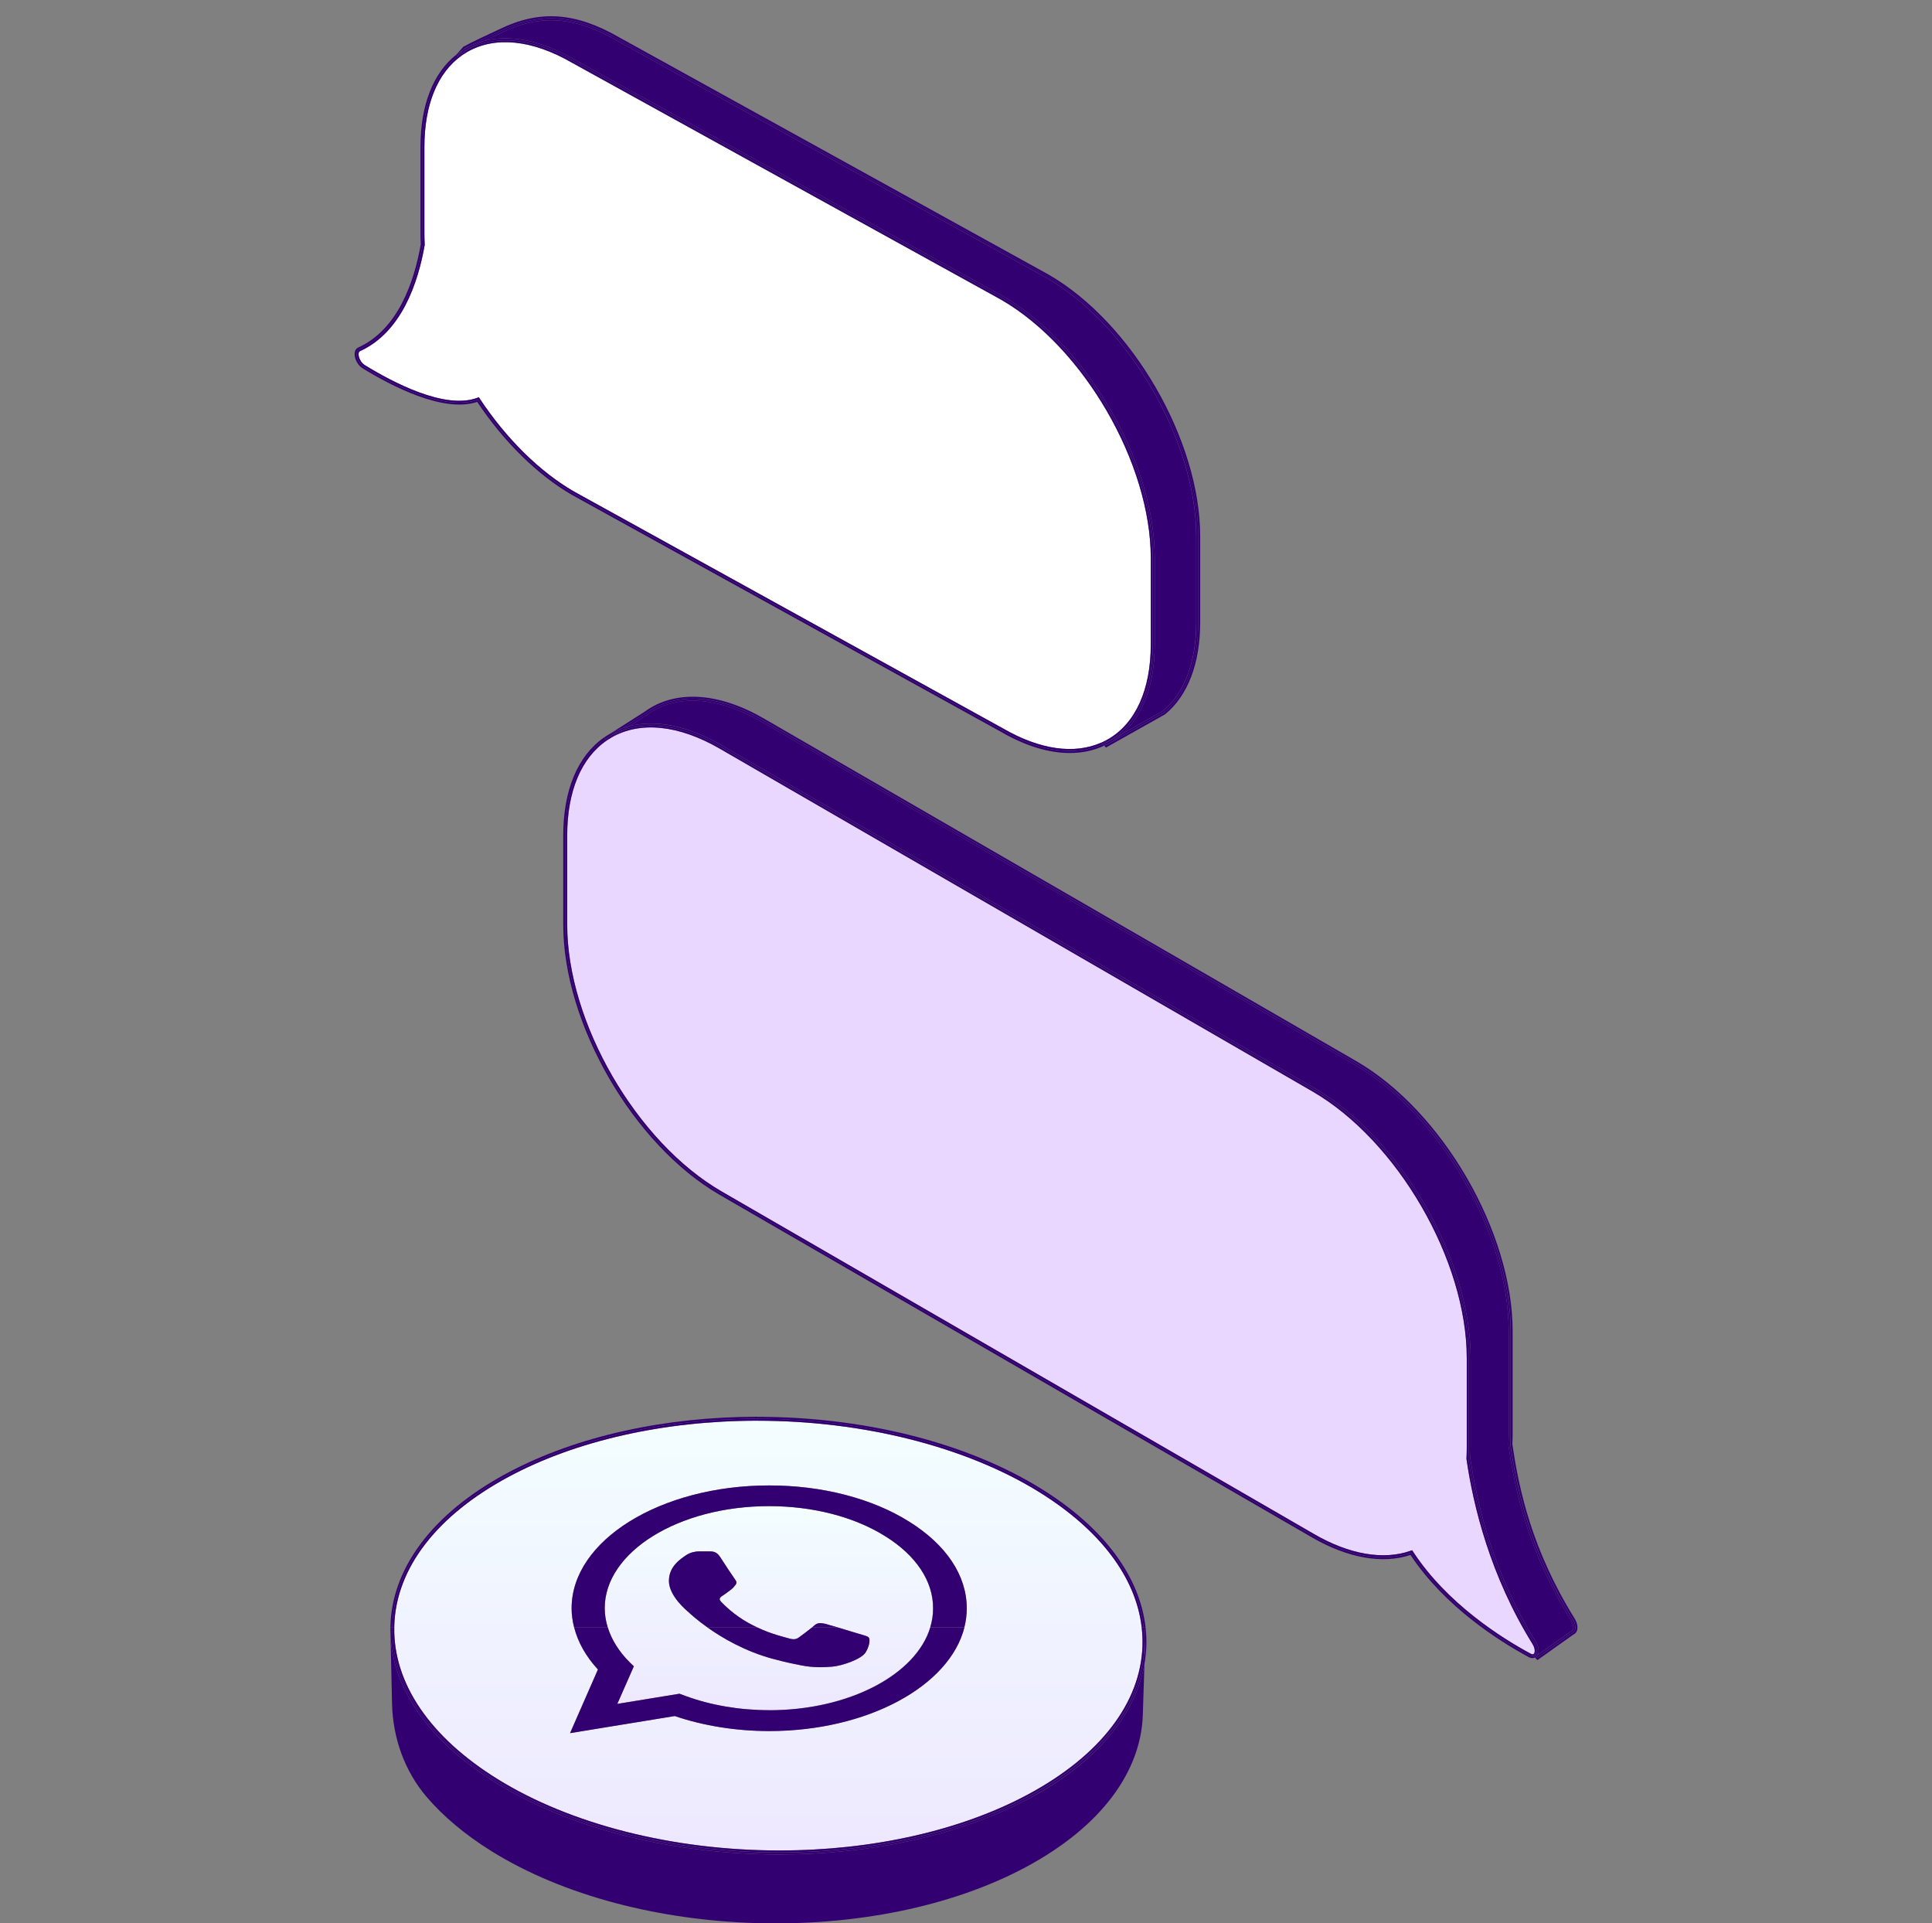 <?xml version="1.0" encoding="UTF-8"?>
<svg id="Layer_1" data-name="Layer 1" xmlns="http://www.w3.org/2000/svg" xmlns:xlink="http://www.w3.org/1999/xlink" viewBox="0 0 762.04 758.52">
  <rect x="0" y="0" width="762.04" height="758.52" fill="#808080" stroke="none"/>
  <defs>
    <style>
      .cls-1 {
        fill: #e9d7ff;
      }

      .cls-1, .cls-2, .cls-3, .cls-4, .cls-5, .cls-6 {
        stroke-width: 0px;
      }

      .cls-2 {
        fill: url(#linear-gradient);
      }

      .cls-3 {
        fill: none;
      }

      .cls-4 {
        fill: url(#linear-gradient-2);
      }

      .cls-7 {
        clip-path: url(#clippath);
      }

      .cls-5 {
        fill: #fff;
      }

      .cls-6 {
        fill: #330072;
      }
    </style>
    <clipPath id="clippath">
      <rect class="cls-3" x="139.87" y="6.4" width="482.28" height="752.1"/>
    </clipPath>
    <linearGradient id="linear-gradient" x1="303.25" y1="165.02" x2="303.25" y2="23.95" gradientTransform="translate(0 759) scale(1 -1)" gradientUnits="userSpaceOnUse">
      <stop offset="0" stop-color="#f3feff"/>
      <stop offset="1" stop-color="#e9d7ff"/>
    </linearGradient>
    <linearGradient id="linear-gradient-2" x1="303.09" y1="199.49" x2="303.09" y2="-99.03" xlink:href="#linear-gradient"/>
  </defs>
  <g class="cls-7">
    <g>
      <path class="cls-1" d="M604.45,648.3c-16.69-26.86-23.38-54.52-26.04-72.99v-.16c.08-1.42.12-2.9.12-4.39v-35.2c0-38.57-27.33-85.74-60.92-105.18l-233.74-135.16c-16.21-9.37-31.39-10.93-42.73-4.36-.12.08-.25.16-.37.24-.23.14-.45.28-.67.44-.22.14-.45.28-.67.44-10.13,6.87-15.68,20.09-15.68,37.53v35.2c0,38.57,27.34,85.74,60.92,105.18l233.74,135.16c13.85,8.01,27.35,10.33,38.03,6.54l.58-.2.34.52c13.31,20.4,34.72,33.95,46.3,40.22.13.06.28.13.45.19.33.11.7.16.93-.11h0c.16-.19.25-.47.3-.83.08-.74-.11-1.81-.87-3.04v-.03Z"/>
      <path class="cls-5" d="M437.05,291.54c10.86-6.29,16.85-19.56,16.85-37.38v-34.09c0-37.35-26.46-83.03-58.99-101.84L225.62,24.75c-15.69-9.07-30.37-10.57-41.36-4.23-.3.17-.56.36-.86.55-.22.14-.45.28-.67.42-.22.14-.44.28-.65.44-9.48,6.74-14.68,19.39-14.68,35.98v34.09c0,1.44.05,2.9.12,4.39v.19c-2.6,15.02-9.16,34.48-25.56,41.93-.39.17-.5.66-.51,1.03-.08,1.37.86,3.47,2.4,4.42,11.16,6.87,31.76,17.69,44.43,12.91l.58-.22.34.52c10.47,15.84,23.69,28.88,37.2,36.68l169.28,93.47c14.49,8.38,28.11,10.29,38.76,5.54.25-.11.5-.22.75-.34.25-.11.48-.25.72-.38.39-.2.78-.39,1.15-.61v.03Z"/>
      <path class="cls-2" d="M249.99,657.12l-6.53,14.84,24.53-4.01,2.35.88c9.99,3.67,21.38,5.62,33.02,5.62,31.57,0,57.96-14.1,63.54-32.69.73-2.44,1.12-4.93,1.11-7.49.03-5.29-1.62-10.52-4.88-15.42-3.26-4.89-8.04-9.32-14.07-13.05-12.19-7.62-28.47-11.82-45.77-11.82-35.7,0-64.8,18.08-64.8,40.24,0,2.56.44,5.1,1.2,7.6,1.51,4.87,4.43,9.54,8.7,13.78l1.57,1.51h.03ZM270.6,613.36c1.81-1.22,3.85-1.51,5.19-1.51h3.77c1.18.05,2.84-.25,4.41,2.11,1.57,2.44,5.5,8.4,5.97,8.99.47.59.78,1.26.16,2.11-.62.78-1.03,1.31-1.96,2-.95.69-2.04,1.56-2.91,2.11-1.03.64-1.96,1.27-.87,2.5,1.18,1.22,5.03,5.18,10.85,8.4,1.18.65,2.35,1.25,3.48,1.76,5.83,2.73,10.54,3.75,12.17,4.23,1.96.64,3.15.53,4.24-.3.9-.64,3.55-2.6,5.22-3.95.36-.3.69-.56.92-.78,1.34-1.17,2.6-.98,4.41-.59.67.17,2.54.72,4.69,1.36,3.37,1,7.4,2.23,8.6,2.59,1.96.59,3.15.83,3.69,1.37.55.55.55,2.94-1.11,5.76-1.57,2.82-9.35,5.42-13.14,5.76-3.38.3-7.62.44-12.26-.48-2.84-.53-6.45-1.26-11.08-2.55-11.21-3-20.18-8.3-25.99-12.42-4.3-3.06-6.87-5.48-7.28-5.84-.95-.78-7.95-6.54-7.95-12.5s5.03-8.88,6.76-10.12h.03Z"/>
      <path class="cls-4" d="M200.67,582.39c-28.41,15.27-44.45,36.1-45.15,58.66v.81c-.33,22.04,14.09,43.22,40.68,59.72,28.86,17.92,69.41,28.19,111.23,28.19,36.73,0,71.56-7.85,98.07-22.1,28.41-15.27,44.45-36.1,45.15-58.66.08-2.45-.05-4.89-.33-7.3-2.31-19.68-16.37-38.35-40.33-53.23-28.86-17.92-69.41-28.19-111.23-28.19-36.73,0-71.56,7.85-98.07,22.1h-.02ZM303.39,585.83c10.25-.01,20.4,1.22,29.86,3.67,9.46,2.44,18.05,6.03,25.26,10.55,14.71,9.13,22.8,21.29,22.8,34.23,0,2.55-.33,5.04-.94,7.49-5.83,23.12-38.15,40.9-76.99,40.9-13.06,0-25.87-2.05-37.28-5.92l-41.28,6.74,11-25.1c-4.72-5.12-7.89-10.72-9.37-16.56-.64-2.5-1.01-5.04-1.01-7.62,0-26.66,34.99-48.39,77.92-48.39h.02Z"/>
      <path class="cls-6" d="M226.4,23.39l169.28,93.47c32.98,19.06,59.78,65.36,59.78,103.19v34.09c0,15.61-4.52,27.86-12.81,35.23l16.02-8.99c8.45-6.88,13.15-19.28,13.15-34.84v-34.09c0-37.34-26.46-83.03-58.99-101.84L243.57,16.14c-16.86-9.74-30.59-10.69-45.91-3.2-.61.3-1.57.75-2.76,1.3-1.2.56-2.65,1.23-4.18,1.95,10.32-2.75,22.69-.31,35.67,7.2Z"/>
      <path class="cls-6" d="M181.61,20.28l.05.05c.3-.2.62-.39.92-.59l.53-.61c5.06-2.73,11.97-5.79,14.2-6.88,14.82-7.24,28.85-7.06,46.63,3.23l169.29,93.47c32.79,18.97,59.38,64.86,59.38,102.52v34.09c0,16.47-5.1,28.64-13.56,35.53l-22.68,12.72-.08-.08c-.25.13-.5.23-.73.36l.25.27.42.45,23.31-13.1c8.93-7.26,13.85-20.09,13.85-36.14v-34.09c0-37.84-26.81-84.14-59.78-103.19L244.34,14.79c-17.35-10.02-31.5-11-47.36-3.25-.61.3-1.56.73-2.73,1.28-3.1,1.44-7.81,3.62-11.5,5.62l-2.82,3.17c.53-.42,1.06-.83,1.61-1.2l.08-.12Z"/>
      <path class="cls-6" d="M181.61,20.28l-.08.12s.08-.05.12-.08l-.05-.05Z"/>
      <path class="cls-6" d="M190.73,16.19c1.53-.73,2.98-1.4,4.18-1.95,1.18-.55,2.13-1,2.76-1.3,15.32-7.49,29.05-6.54,45.91,3.2l169.28,93.47c32.52,18.81,58.99,64.5,58.99,101.84v34.09c0,15.56-4.71,27.96-13.15,34.84l-16.02,8.99c-1.48,1.33-3.09,2.51-4.82,3.51-.5.3-1.01.56-1.53.81l.08.08,22.68-12.72c8.48-6.88,13.56-19.06,13.56-35.53v-34.09c0-37.65-26.59-83.56-59.38-102.52L243.95,15.46c-17.78-10.27-31.81-10.46-46.63-3.22-2.24,1.09-9.13,4.15-14.2,6.88l-.53.61c.3-.19.59-.39.9-.58,2.28-1.31,4.69-2.29,7.25-2.98l-.02.02Z"/>
      <path class="cls-6" d="M188.25,158.52c10.55,15.81,23.81,28.82,37.39,36.68l169.28,93.47c9.54,5.53,18.75,8.3,27.05,8.3,4.88,0,9.45-.97,13.59-2.92l-.56-.59c-10.52,4.79-24.44,3.36-39.7-5.46l-169.29-93.47c-14.2-8.21-27.24-21.48-37.45-36.93-13.01,4.89-34.01-6.13-45.12-12.97-2.62-1.62-3.74-5.93-1.81-6.84,16.02-7.27,22.5-26.32,25.12-41.35-.08-1.48-.12-2.97-.12-4.42v-34.09c0-16.66,5.21-28.89,13.85-35.75l-.59-.52.03-.05c-9.1,7.23-14.07,19.92-14.07,36.29v34.09c0,1.44.03,2.9.11,4.37-2.56,14.64-8.9,33.54-24.65,40.69-.86.39-1.36,1.23-1.43,2.36-.11,1.86,1.03,4.54,3.15,5.84,11.24,6.92,31.89,17.72,45.21,13.25h.02Z"/>
      <path class="cls-6" d="M226.01,24.07l169.29,93.47c32.79,18.97,59.38,64.86,59.38,102.52v34.09c0,19.31-7,32.67-18.22,38.59l.08.08,6.11-3.44c8.31-7.38,12.81-19.62,12.81-35.23v-34.09c0-37.84-26.82-84.14-59.78-103.2L226.4,23.39c-12.98-7.51-25.36-9.94-35.67-7.2-2.35,1.12-4.91,2.37-7.12,3.56l-.51.59c10.82-6.73,26.04-6.03,42.92,3.73Z"/>
      <path class="cls-6" d="M180.49,22.17c.56-.44,1.12-.87,1.71-1.26l-.33-.34-1.39,1.61,1.06-1.76c-.55.37-1.09.8-1.61,1.2l-.03.05.59.52h-.02Z"/>
      <path class="cls-6" d="M435.75,293.1c-.25.13-.48.25-.73.36l.56.59c.25-.11.5-.23.73-.36l-.56-.61h0Z"/>
      <path class="cls-6" d="M181.66,20.33l.22.23.72-.81c-.31.19-.62.39-.92.59l-.02-.02Z"/>
      <path class="cls-6" d="M183.6,19.75c2.21-1.19,4.77-2.44,7.12-3.56-2.54.67-4.97,1.65-7.25,2.98-.31.17-.59.37-.9.58l-.72.81.33.34c.3-.2.61-.37.9-.56l.51-.59Z"/>
      <path class="cls-6" d="M181.53,20.41l-1.06,1.76,1.39-1.61-.22-.23s-.08.05-.12.08h.02Z"/>
      <path class="cls-6" d="M442.65,289.39l-6.11,3.44-.08-.08c-.23.13-.48.25-.72.37l.56.61c.51-.27,1.03-.53,1.53-.81,1.73-1,3.32-2.19,4.81-3.51v-.02Z"/>
      <path class="cls-6" d="M395.68,287.31l-169.28-93.47c-13.51-7.82-26.73-20.84-37.2-36.68l-.34-.51-.58.22c-12.69,4.78-33.29-6.04-44.43-12.91-1.54-.95-2.49-3.06-2.4-4.42.02-.37.12-.86.51-1.03,16.39-7.45,22.96-26.91,25.56-41.93v-.19c-.08-1.47-.12-2.95-.12-4.39v-34.09c0-16.59,5.19-29.24,14.68-35.98l-.19-.2-.83.95-.59-.52c-8.63,6.85-13.85,19.09-13.85,35.75v34.09c0,1.47.05,2.93.12,4.42-2.62,15.03-9.09,34.08-25.12,41.35-1.95.89-.83,5.21,1.81,6.84,11.11,6.84,32.1,17.87,45.12,12.97,10.22,15.45,23.25,28.72,37.45,36.93l169.29,93.47c15.27,8.84,29.17,10.26,39.69,5.46l-.56-.61c-10.64,4.75-24.26,2.84-38.76-5.54h.02Z"/>
      <path class="cls-6" d="M225.62,24.74l169.29,93.47c32.52,18.81,58.99,64.5,58.99,101.84v34.09c0,17.83-5.98,31.11-16.85,37.39-.37.22-.76.41-1.15.61l.55.59c11.22-5.92,18.22-19.28,18.22-38.59v-34.09c0-37.65-26.59-83.56-59.38-102.52L226.01,24.07c-16.88-9.76-32.1-10.46-42.92-3.73l-.17.2.48.52c.28-.17.56-.37.86-.55,10.99-6.35,25.67-4.85,41.36,4.23Z"/>
      <path class="cls-6" d="M435.18,292.51c-.25.13-.5.23-.75.34l.56.61c.25-.11.48-.23.73-.36l-.54-.59Z"/>
      <path class="cls-6" d="M181.89,21.73l.19.2c.22-.16.44-.3.65-.44l-.55-.58c-.59.39-1.15.83-1.71,1.26l.59.52.83-.95v-.02Z"/>
      <path class="cls-6" d="M183.4,21.06l-.48-.52.17-.2c-.3.19-.61.36-.9.56l.55.58c.22-.14.45-.28.67-.42Z"/>
      <path class="cls-6" d="M435.9,292.14c-.23.12-.47.26-.72.37l.54.59c.25-.13.48-.25.72-.37l-.55-.59Z"/>
      <path class="cls-6" d="M284.64,293.9l233.74,135.16c34.02,19.67,61.7,67.46,61.7,106.52v35.2c0,1.48-.05,2.97-.13,4.39,2.65,18.31,9.29,45.7,25.81,72.3,1.15,1.87,1.43,3.87.78,5.17l13.43-9.51c.2-.06.37-.23.48-.51.25-.66.19-1.97-.76-3.53-17-27.38-22.14-51.38-24.73-69.24v-.16c.08-1.42.13-2.89.13-4.39v-40.32c0-38.57-27.34-85.74-60.92-105.18l-233.74-135.16c-17.41-10.07-33.93-11.04-45.32-2.67l-6.9,4.4c10.57-2.68,23.19-.14,36.45,7.53h-.02Z"/>
      <path class="cls-6" d="M596.51,569.7c.08-1.42.13-2.9.13-4.39v-40.32c0-39.05-27.68-86.85-61.7-106.52l-233.73-135.16c-17.97-10.4-35.11-11.33-46.97-2.61l-15.97,10.16c.67-.47,1.37-.91,2.09-1.33,1.62-.94,3.34-1.7,5.1-2.33l9.19-5.85c11.24-8.26,27.76-8.02,46.18,2.62l233.74,135.16c33.87,19.57,61.31,66.96,61.31,105.85v40.32c0,1.51-.05,2.98-.12,4.43,2.7,18.64,8.07,42.3,24.62,68.95,1.51,2.43,1.23,4.79-.14,5.21l-13.76,9.79-.36-.37c-.19.19-.41.34-.64.45l.92.95,14.21-10.1c.61-.24,1.09-.74,1.36-1.42.5-1.33.16-3.2-.91-4.92-16.83-27.1-21.94-50.87-24.5-68.56l-.03-.03Z"/>
      <path class="cls-6" d="M255.11,281.99c11.39-8.37,27.91-7.4,45.32,2.67l233.74,135.16c33.58,19.42,60.92,66.61,60.92,105.18v40.32c0,1.48-.05,2.97-.13,4.39v.16c2.59,17.86,7.73,41.85,24.73,69.24.97,1.56,1.01,2.87.76,3.53-.11.28-.27.45-.48.52l-13.43,9.51c-.11.22-.25.44-.41.61,0,0-.03.01-.05.03l.36.38,13.76-9.79c1.37-.41,1.65-2.78.14-5.21-16.55-26.65-21.93-50.31-24.62-68.95.08-1.44.13-2.92.13-4.43v-40.32c0-38.88-27.44-86.26-61.31-105.85l-233.74-135.16c-18.42-10.65-34.92-10.88-46.18-2.62l-9.19,5.85c.9-.31,1.82-.59,2.76-.83l6.9-4.4.02.03Z"/>
      <path class="cls-6" d="M603.25,652.79c-11.47-6.21-33.15-19.89-46.58-40.48-10.55,3.76-24.02,1.89-38.66-6.6l-233.74-135.16c-33.87-19.57-61.31-66.96-61.31-105.85v-35.2c0-18.2,6.02-31.3,15.88-38.09l-.58-.56c-10.39,7.21-16.1,20.81-16.1,38.65v35.2c0,39.07,27.68,86.85,61.7,106.52l233.74,135.16c14.01,8.1,27.74,10.52,38.74,6.85,13.53,20.42,34.92,33.95,46.53,40.23.56.31,1.12.45,1.64.45.33,0,.64-.08.92-.2l-.59-.62c-.44.09-.98,0-1.6-.33v.03Z"/>
      <path class="cls-6" d="M284.25,294.57l233.73,135.16c33.87,19.58,61.31,66.97,61.31,105.85v35.2c0,1.51-.05,2.98-.13,4.43,2.7,18.64,9.38,46.05,25.93,72.69.98,1.58,1.2,3.14.86,4.14l.59.61c.64-1.3.37-3.29-.78-5.17-16.52-26.6-23.16-53.99-25.81-72.3.08-1.42.13-2.9.13-4.39v-35.2c0-39.06-27.68-86.85-61.7-106.52l-233.74-135.16c-13.25-7.66-25.87-10.19-36.45-7.52l-2.45,1.56c10.52-3.68,23.91-1.8,38.49,6.64h0Z"/>
      <path class="cls-6" d="M605.57,652.73c-.19.2-.44.33-.7.39l.59.62c.23-.11.45-.27.64-.45l-.53-.56Z"/>
      <path class="cls-6" d="M239.51,291l5.94-3.79c-1.76.62-3.46,1.39-5.1,2.32-.72.42-1.42.86-2.09,1.33l.58.56c.22-.16.45-.28.67-.42Z"/>
      <path class="cls-6" d="M606.55,652.64l-.59-.61c-.09.28-.23.52-.41.7l.53.56s.03-.01.05-.03c.17-.17.3-.39.41-.61h.01Z"/>
      <path class="cls-6" d="M239.51,291c1.95-1.26,4.04-2.28,6.25-3.06l2.45-1.56c-.94.24-1.85.52-2.76.83l-5.94,3.78h0Z"/>
      <path class="cls-6" d="M603.62,652.11c-11.58-6.26-32.99-19.81-46.3-40.23l-.34-.51-.58.2c-10.66,3.79-24.17,1.48-38.03-6.54l-233.74-135.16c-33.58-19.42-60.92-66.61-60.92-105.18v-35.2c0-17.45,5.56-30.66,15.68-37.52l-.58-.56c-9.86,6.79-15.88,19.89-15.88,38.09v35.2c0,38.88,27.44,86.26,61.31,105.85l233.74,135.16c14.66,8.47,28.11,10.35,38.66,6.6,13.43,20.59,35.11,34.28,46.58,40.48.62.34,1.17.42,1.61.33l-.78-.83c-.17-.06-.33-.13-.45-.19v.02Z"/>
      <path class="cls-6" d="M240.77,291.12c.12-.08.25-.16.37-.23,11.35-6.56,26.52-5.01,42.73,4.36l233.74,135.16c33.58,19.42,60.92,66.61,60.92,105.18v35.2c0,1.48-.05,2.97-.12,4.39v.16c2.66,18.47,9.35,46.11,26.04,72.99.76,1.23.95,2.31.87,3.04l.65.69c.34-1,.13-2.56-.86-4.14-16.55-26.65-23.24-54.06-25.93-72.69.08-1.44.12-2.92.12-4.43v-35.2c0-38.88-27.44-86.26-61.31-105.85l-233.74-135.16c-14.59-8.43-27.97-10.32-38.49-6.64l-5,3.18Z"/>
      <path class="cls-6" d="M605.01,652.18c-.25.26-.61.22-.93.11l.78.83c.28-.06.51-.19.7-.39l-.55-.56v.02Z"/>
      <path class="cls-6" d="M240.08,291.56l-.58-.56c-.22.14-.45.28-.67.42l.58.56c.22-.16.45-.28.67-.44v.02Z"/>
      <path class="cls-6" d="M240.77,291.12l5-3.18c-2.21.78-4.3,1.8-6.25,3.06l.58.56c.22-.14.45-.3.67-.44Z"/>
      <path class="cls-6" d="M605.32,651.34c-.05.36-.16.65-.3.81l.55.56c.17-.19.31-.42.41-.7l-.65-.69v.02Z"/>
      <path class="cls-6" d="M406.23,709.07c-27.79,14.92-63.18,22.29-98.82,22.29-40.68,0-81.68-9.58-112.04-28.42-26.51-16.45-40.21-37.06-41.33-57.61l.59,26.55c.3,13.49,4.94,26.61,13.71,36.85,6.51,7.6,15.04,14.81,25.59,21.37,56.96,35.35,151.37,38.12,210.86,6.15,29.75-15.99,45.13-37.62,45.96-59.67l.65-20.2c-3.48,19.61-18.56,38.43-45.16,52.73v-.03Z"/>
      <path class="cls-6" d="M153.96,641.87l.03,1.33v-1.33h-.03Z"/>
      <path class="cls-6" d="M410.37,587.83c24.22,15.03,38.42,33.95,40.71,53.9h.76c-2.24-19.53-15.88-38.93-41.06-54.55-30.36-18.84-71.36-28.42-112.04-28.42v.78c41.95,0,82.64,10.32,111.63,28.32v-.02Z"/>
      <path class="cls-6" d="M451.39,656.34c.86-4.81,1.01-9.66.47-14.5l-.47,14.5Z"/>
      <path class="cls-6" d="M154.74,641.04c.72-22.85,16.89-43.93,45.55-59.33,26.63-14.31,61.59-22.2,98.45-22.2v-.78c-35.64,0-71.03,7.35-98.82,22.29-30.28,16.27-45.63,38.38-45.94,60.86h.75v-.84h.02Z"/>
      <path class="cls-6" d="M451.86,641.73h-.76c.28,2.43.39,4.87.31,7.32-.72,22.85-16.89,43.93-45.55,59.33-26.63,14.32-61.59,22.2-98.45,22.2-41.95,0-82.64-10.32-111.63-28.32-26.82-16.65-41.36-38.07-41.03-60.38h-.75v1.33l.05,2.11c1.12,20.56,14.84,41.16,41.33,57.61,30.36,18.84,71.36,28.42,112.04,28.42,35.64,0,71.03-7.35,98.82-22.29,26.62-14.3,41.69-33.12,45.16-52.73l.47-14.5v-.11Z"/>
      <path class="cls-6" d="M410.37,587.83c-28.99-18-69.68-28.31-111.63-28.31v.78c41.81,0,82.35,10.27,111.23,28.19,23.97,14.88,38.04,33.56,40.33,53.23h.78c-2.29-19.95-16.49-38.87-40.71-53.9h0Z"/>
      <path class="cls-6" d="M155.52,641.05c.7-22.57,16.74-43.41,45.15-58.66,26.52-14.25,61.36-22.1,98.07-22.1v-.78c-36.86,0-71.81,7.88-98.45,22.2-28.66,15.41-44.84,36.48-45.55,59.33v.84h.78v-.81h0Z"/>
      <path class="cls-6" d="M450.63,649.01c-.7,22.57-16.74,43.41-45.15,58.66-26.53,14.25-61.36,22.1-98.07,22.1-41.81,0-82.35-10.27-111.23-28.19-26.59-16.5-40.99-37.68-40.68-59.72h-.78c-.33,22.32,14.21,43.74,41.03,60.38,28.99,18,69.68,28.32,111.63,28.32,36.86,0,71.81-7.88,98.45-22.2,28.66-15.41,44.84-36.48,45.55-59.33.08-2.45-.03-4.9-.31-7.32h-.78c.28,2.42.41,4.85.33,7.3Z"/>
      <path class="cls-6" d="M225.46,634.22c0,2.57.36,5.11,1.01,7.62h13.26c-.78-2.5-1.2-5.04-1.2-7.62,0-22.17,29.1-40.24,64.8-40.24,17.3,0,33.58,4.2,45.77,11.82,6.03,3.73,10.82,8.16,14.07,13.05,3.26,4.89,4.91,10.13,4.88,15.42.02,2.56-.37,5.07-1.11,7.49h13.45c.61-2.45.93-4.95.93-7.49,0-12.94-8.1-25.1-22.8-34.23-7.22-4.53-15.8-8.1-25.26-10.55-9.46-2.43-19.62-3.68-29.86-3.67-42.94,0-77.92,21.73-77.92,48.39h-.03Z"/>
      <path class="cls-6" d="M325.64,640.41c-1.81-.39-3.07-.59-4.41.59-.23.22-.56.48-.92.78h10.01c-2.15-.64-4.02-1.2-4.69-1.37h.02Z"/>
      <path class="cls-6" d="M271.78,635.98c.41.36,2.98,2.78,7.28,5.84h19.64c-1.12-.53-2.28-1.12-3.48-1.78-5.81-3.22-9.68-7.18-10.85-8.4-1.11-1.22-.16-1.86.87-2.5.87-.53,1.96-1.42,2.91-2.11.95-.69,1.34-1.22,1.96-2,.62-.83.31-1.51-.16-2.11-.47-.59-4.41-6.54-5.97-8.99-1.57-2.34-3.23-2.04-4.41-2.11h-3.77c-1.34,0-3.38.3-5.19,1.51-1.73,1.22-6.76,4.15-6.76,10.12s7,11.72,7.95,12.5h-.03Z"/>
      <path class="cls-6" d="M303.39,674.46c-11.64,0-23.03-1.95-33.02-5.62l-2.35-.87-24.53,4.01,6.53-14.84-1.57-1.51c-4.27-4.23-7.18-8.91-8.7-13.78h-13.26c1.5,5.84,4.64,11.44,9.37,16.56l-11,25.1,41.28-6.74c11.41,3.86,24.22,5.92,37.28,5.92,38.84,0,71.17-17.78,76.99-40.9h-13.45c-5.58,18.61-31.96,32.7-63.54,32.7h-.02Z"/>
      <path class="cls-6" d="M305.04,654.24c4.64,1.27,8.26,2,11.08,2.55,4.64.92,8.88.78,12.26.48,3.77-.34,11.56-2.93,13.14-5.76,1.65-2.83,1.65-5.23,1.11-5.76-.55-.53-1.73-.78-3.69-1.37-1.2-.36-5.24-1.59-8.6-2.59h-10.01c-1.67,1.36-4.3,3.32-5.22,3.97-1.11.83-2.28.92-4.24.3-1.65-.48-6.34-1.5-12.17-4.23h-19.64c5.81,4.14,14.79,9.44,25.99,12.44l-.02-.02Z"/>
    </g>
  </g>
</svg>